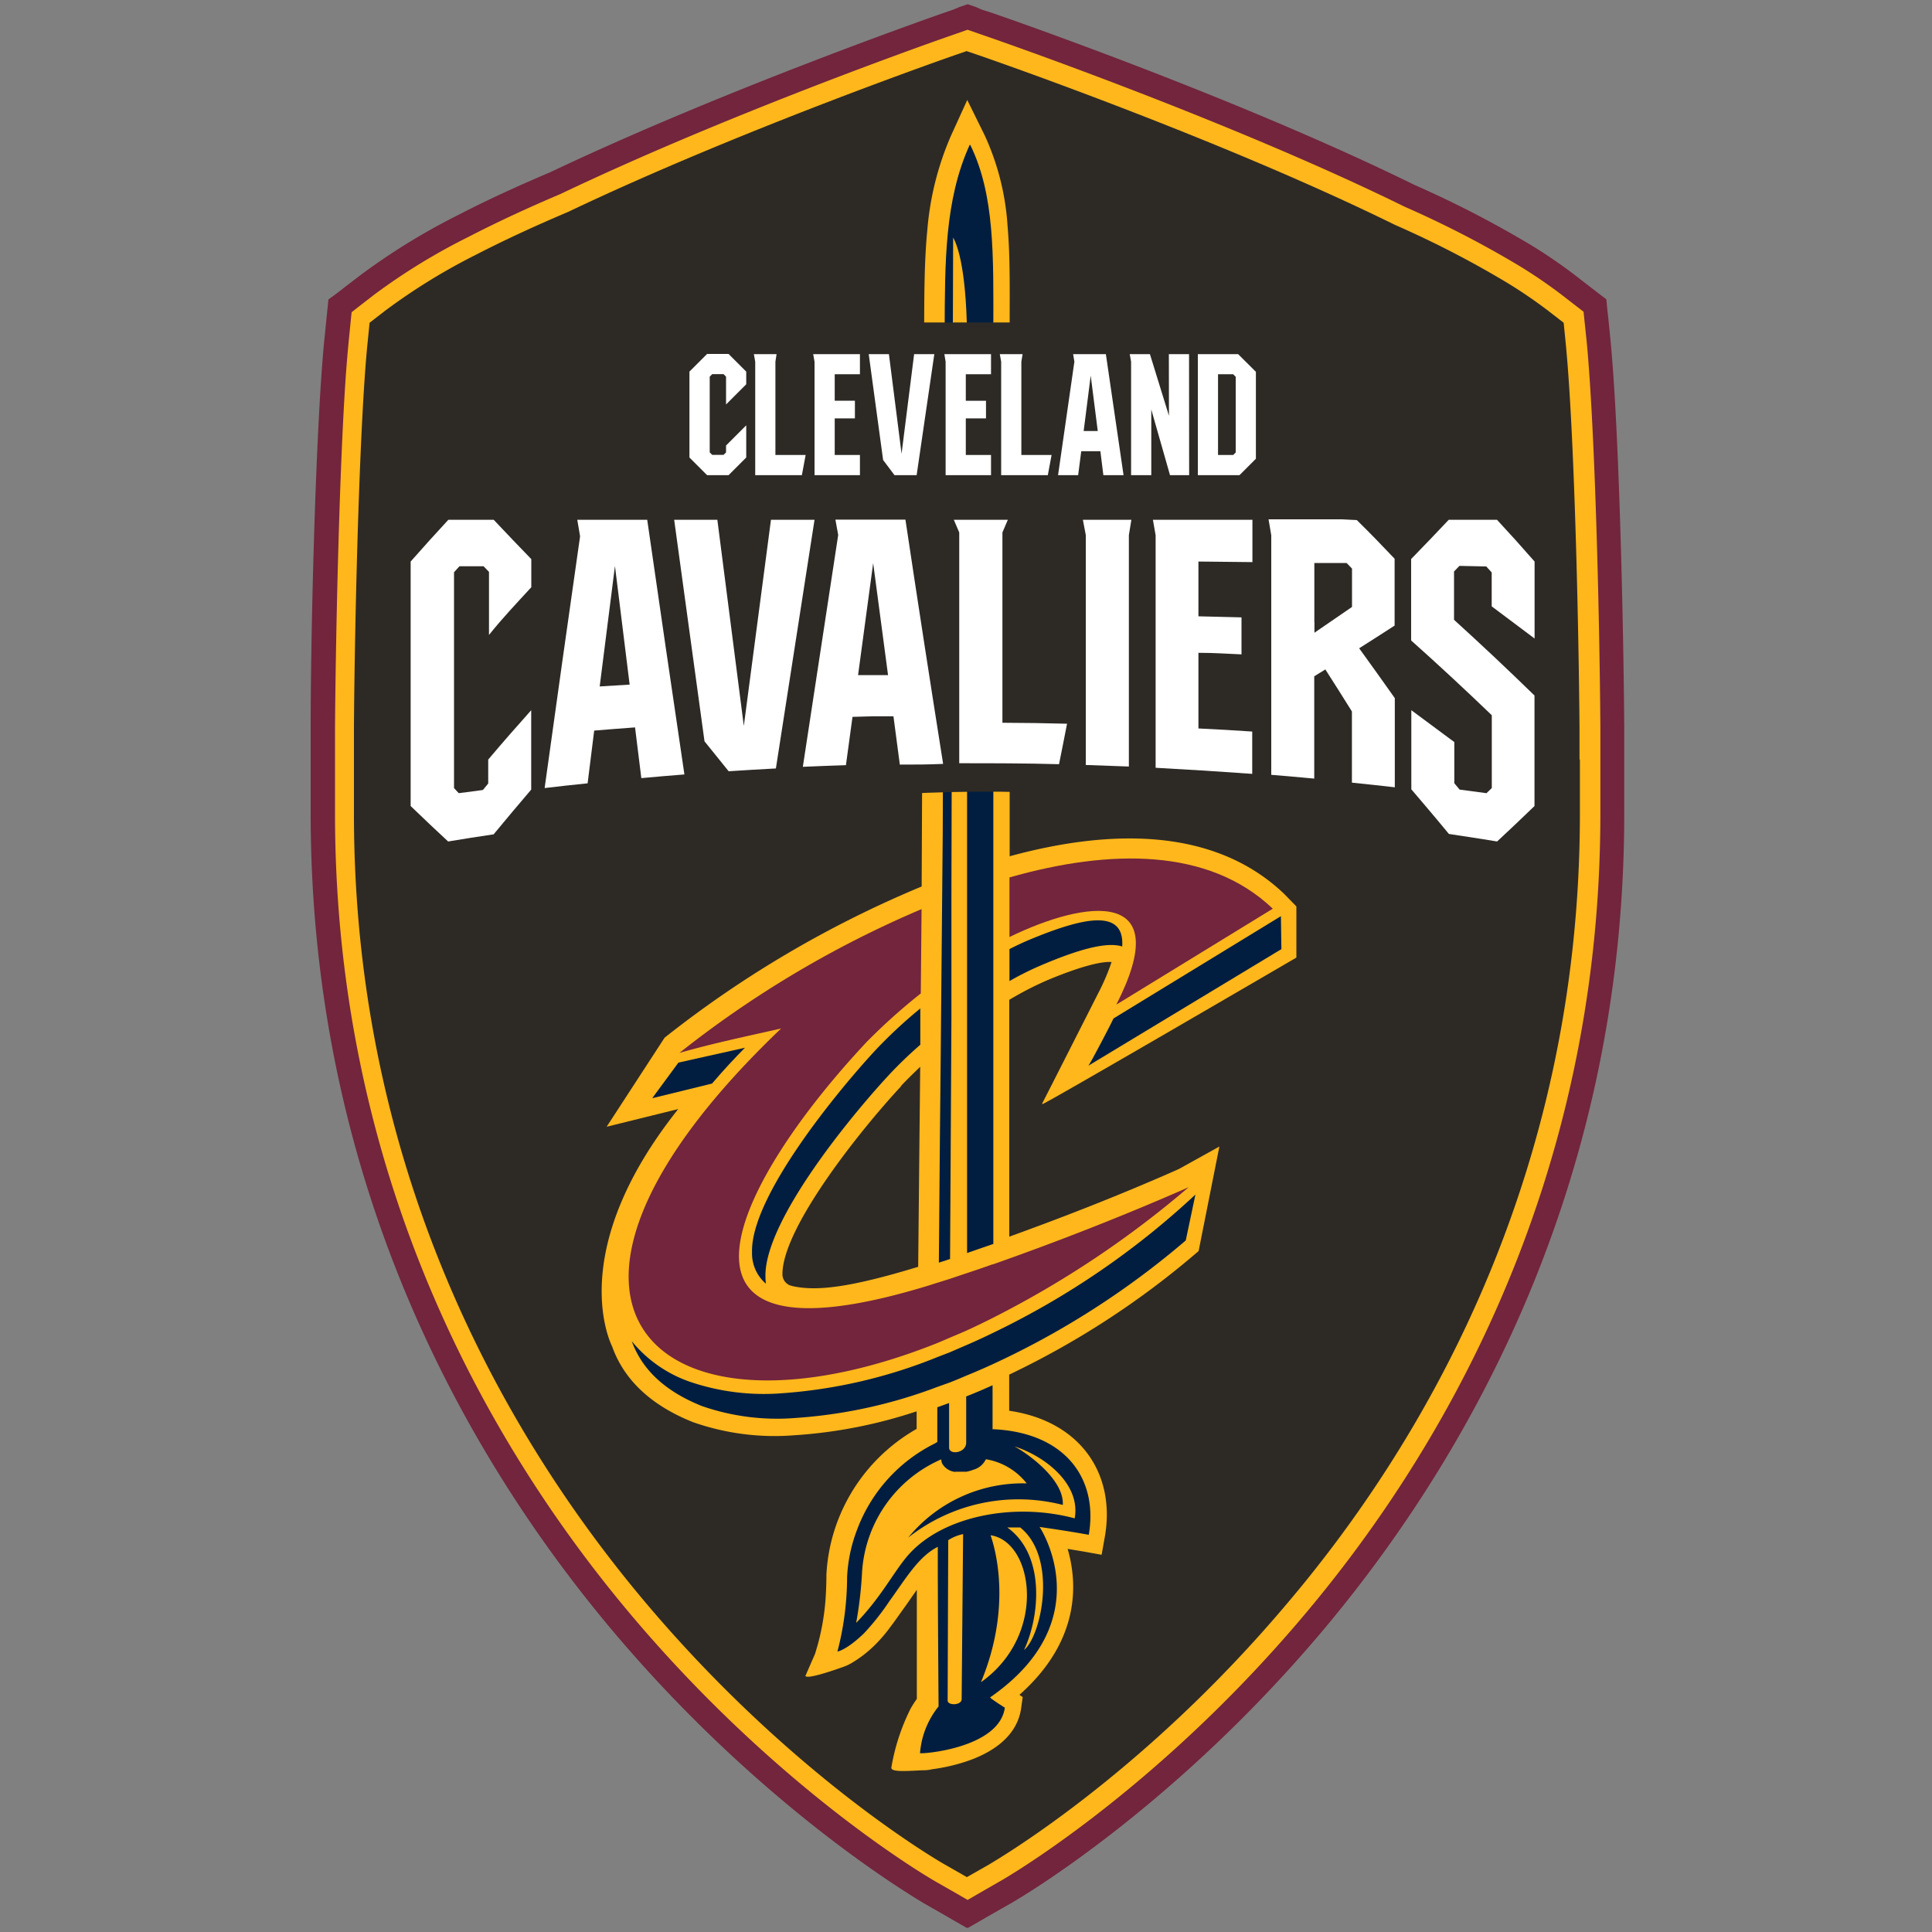 <svg id="Layer_1" data-name="Layer 1" xmlns="http://www.w3.org/2000/svg" xmlns:xlink="http://www.w3.org/1999/xlink" viewBox="0 0 200 200"><rect x="0" y="0" width="200" height="200" fill="#808080" stroke="none"/><defs><style>.cls-1{fill:none;}.cls-2{clip-path:url(#clip-path);}.cls-3{fill:#ffb71b;}.cls-4{fill:#72253d;}.cls-5{fill:#2d2a26;}.cls-6{fill:#011e41;}.cls-7{fill:#fff;}</style><clipPath id="clip-path"><rect class="cls-1" x="32.15" y="0.44" width="136.04" height="199.13"/></clipPath></defs><title>Team_Logos</title><g id="CAVA"><g class="cls-2"><path class="cls-3" d="M96.21,195.86c-.65-.37-16.1-9.31-31.51-27.46-14.28-16.8-31.3-45-31.3-84.19,0-1.11,0-2.45,0-4,0-.65,0-2.14,0-2.14V75.31c.05-8.14.37-24.09,1-34.69.14-2.2.28-4.07.43-5.56l.34-3.43,2.72-2.1a67,67,0,0,1,10-6.14c2.82-1.46,6.07-3,9.65-4.5C75.79,10.22,97.81,2.57,98,2.5l2.14-.74,2.14.74c.25.08,24.87,8.53,43.66,17.77a104.68,104.68,0,0,1,11.93,6.17,48.41,48.41,0,0,1,4.52,3.09l2.71,2.1.35,3.42c.07.7.14,1.51.22,2.48.78,10.1,1.17,28.54,1.23,37.78l0,3.3,0,1.65c0,1.45,0,2.8,0,3.95,0,39.15-17,67.39-31.3,84.19-15.47,18.2-30.87,27.09-31.52,27.46l-4,2.26-4-2.26Z"/><path class="cls-4" d="M100.16.44l-.82.28L98.67,1l-1.07.37c-.2.07-22.41,7.8-40.64,16.46-3.52,1.49-6.79,3-9.65,4.49a67.21,67.21,0,0,0-10.15,6.28l-1.59,1.22-.71.55L34,31l-.11,1.07-.09.88-.2,2c-.16,1.51-.3,3.4-.44,5.61-.65,10.63-1,26.61-1,34.75,0,1,0,1.88,0,2.69h0v.6c0,.51,0,1,0,1.48v.21c0,1.47,0,2.81,0,3.92,0,39.53,17.18,68,31.59,85C79.31,187.54,94.93,196.57,95.59,197l2.31,1.32,1,.58,1.24.71,1.24-.71,1-.58,2.32-1.32c.65-.38,16.25-9.39,31.84-27.74,14.42-17,31.6-45.47,31.6-85,0-1.15,0-2.51,0-4v-.34c0-.42,0-.84,0-1.27V78c0-.81,0-1.71,0-2.68-.06-9.29-.45-27.79-1.23-37.88-.08-1-.15-1.8-.22-2.5l-.2-2-.1-.88-.1-1.07-.86-.66-.7-.54-1.59-1.23a52.65,52.65,0,0,0-4.62-3.17,108.86,108.86,0,0,0-12.12-6.26c-18.5-9.1-42.7-17.45-43.72-17.8L101.64,1,101,.72l-.81-.28Zm0,2.64.67.23,1.06.37c.25.08,24.94,8.58,43.52,17.72a105.42,105.42,0,0,1,11.83,6.1,51.34,51.34,0,0,1,4.4,3l1.59,1.23.7.54.09.88.21,2c.07.69.14,1.49.21,2.44.78,10,1.17,28.45,1.23,37.7,0,1,0,1.87,0,2.67v.62c0,.46,0,.92,0,1.37v.26c0,1.48,0,2.83,0,4,0,38.77-16.85,66.74-31,83.38-15.28,18-30.54,26.82-31.19,27.18l-2.31,1.33-1,.58-1-.58-2.31-1.32c-.65-.37-15.91-9.22-31.18-27.19-14.14-16.64-31-44.61-31-83.38,0-1.11,0-2.44,0-4V80c0-.47,0-.94,0-1.42V78c0-.8,0-1.7,0-2.67.06-8.14.37-24.07,1-34.62.13-2.18.28-4,.43-5.51l.2-2,.09-.88.7-.55,1.59-1.23a64.35,64.35,0,0,1,9.77-6c2.81-1.45,6-2.95,9.57-4.46C76.22,11.4,98.2,3.76,98.42,3.69l1.06-.37.68-.24"/></g><path class="cls-5" d="M163.55,78.61c0,.45,0,.89,0,1.34v.28c0,1.48,0,2.83,0,4,0,38.14-16.59,65.67-30.51,82C118,184,103,192.62,102.41,193l-2.32,1.32L97.78,193c-.63-.36-15.59-9-30.64-26.73-13.91-16.37-30.5-43.9-30.5-82,0-1.15,0-2.5,0-4V80c0-.46,0-.92,0-1.39V78c0-.79,0-1.69,0-2.65.05-8.11.37-24,1-34.5.13-2.15.27-4,.42-5.44l.2-2,1.59-1.23a62.85,62.85,0,0,1,9.46-5.83c2.77-1.43,5.95-2.91,9.47-4.4,18-8.58,40-16.22,40.21-16.29l1.07-.37,1.06.36c.25.08,24.76,8.51,43.31,17.64a101.71,101.71,0,0,1,11.62,6,49.71,49.71,0,0,1,4.23,2.89l1.59,1.23.2,2c.07.71.14,1.53.21,2.39.78,10,1.16,28.33,1.23,37.55,0,1,0,1.86,0,2.65v.63Z"/><path class="cls-3" d="M93.26,112.43c.61-.66,1.29-1.31,2-2L95.17,119h0l-.12,12.14c-7.13,2.17-10.54,2.54-13,2l-.3-.09A1.24,1.24,0,0,1,81,132c-.12-4.79,8.13-15.1,12.28-19.55m14.64,1.84c-.14.25,26.28-15.16,26.28-15.16V93.83l-1.29-1.32c-7.1-6.75-17.67-6.79-28.39-3.87v-55c0-3.62.06-7.07-.22-10.27A26.4,26.4,0,0,0,101.93,14l-1.8-3.65-1.69,3.71A30.67,30.67,0,0,0,96,23.77c-.32,3.27-.32,6.71-.33,10.33l-.26,57.67A112.26,112.26,0,0,0,68.8,107.42l-6,9.22,7.41-1.83c-11.37,14.27-7.31,23.61-6.84,24.58,1.2,3.37,3.93,6.06,8.37,7.83a25.5,25.5,0,0,0,10.45,1.36,50.19,50.19,0,0,0,12.7-2.48l0,1.82a18.55,18.55,0,0,0-8.27,9.79A18.32,18.32,0,0,0,85.55,163c0,.3,0,1.31-.1,2.69a24.56,24.56,0,0,1-.8,4.58l-.27.92-1,2.29c.09.39,2.74-.5,3.93-.93a4.6,4.6,0,0,0,.79-.36,12.41,12.41,0,0,0,2.48-1.91,15.71,15.71,0,0,0,1.62-1.9c.45-.59.86-1.19,1.22-1.69.52-.71,1-1.43,1.49-2.11l0,6.12,0,4.08v1.09a11.22,11.22,0,0,0-.64,1,21.52,21.52,0,0,0-2,6.12c0,.44,1.26.37,3.15.27.26,0,.63,0,1.08-.11a19.17,19.17,0,0,0,3.2-.7c2.1-.65,5.48-2.17,6-5.56l.17-1.21-.34-.23c4.51-4,5.72-8.25,5.55-11.81a14.26,14.26,0,0,0-.56-3.3l1.63.27,1.89.34.34-1.91c1.12-6.51-2.57-11.93-9.91-13V142.3a87.59,87.59,0,0,0,19.35-12.57l.26-.22,2.15-10.82-4.2,2.33c-6.77,3-12.91,5.32-17.55,7V103.5a34.52,34.52,0,0,1,3.87-2c3.45-1.45,5.68-2,6.72-1.91a23.19,23.19,0,0,1-1.43,3.32s-5.52,10.89-5.76,11.33"/><path class="cls-6" d="M132.65,98.24l-.05-3.4-17.33,10.59c-.13.32-2.39,4.67-2.6,4.89l20-12.08Z"/><path class="cls-6" d="M67.55,113.68l6.16-1.51c1.2-1.41,2.37-2.66,3.41-3.71L70.23,110c-.45.6-2.41,3.29-2.68,3.64"/><path class="cls-6" d="M102.75,138c-.9.44-1.81.86-2.72,1.25L98.3,140l-1.2.46a52.6,52.6,0,0,1-16.17,3.77A23.81,23.81,0,0,1,71.3,143a13.45,13.45,0,0,1-5.9-4.16c1,2.75,3.21,5.1,7.28,6.72a23.71,23.71,0,0,0,9.64,1.23,51,51,0,0,0,14.75-3.23l1.21-.43q.87-.34,1.74-.72c.92-.37,1.83-.77,2.73-1.18a86.17,86.17,0,0,0,20-12.82l1-4.75a84,84,0,0,1-21,14.34"/><path class="cls-6" d="M111.29,157.19c-6.46-1.75-14-.17-17.45,4-1.42,1.71-2.7,4.23-5.21,6.81a41,41,0,0,0,.61-5.25,13.66,13.66,0,0,1,8.2-11.68,1,1,0,0,0,.17.56,1.78,1.78,0,0,0,1.12.72c.5.08-.29-.14,0,0l.25,0h0l.21,0h.36l.28,0,.24,0h0l.21-.05h0a3.68,3.68,0,0,0,.47-.15,2,2,0,0,0,1.17-.85h0a1.49,1.49,0,0,0,.14-.24,6.75,6.75,0,0,1,4.22,2.5,15.31,15.31,0,0,0-12.26,5.61,18.43,18.43,0,0,1,16-3.38c.15-2.45-3.19-5.05-5-6.06,3.32,1.08,6.87,4,6.23,7.45M106,170.82c1.69-3.58,2.19-9.9-1.73-12.7h1.34c3.92,3.15,2.19,11.26.39,12.69m-4.45,3.33c3.59-8.66,1-15.09,1-15.21,4.44.66,5.91,10.31-1,15.21m-2,1.74c0,.69-1.46.69-1.45.16l.06-16.6a4.44,4.44,0,0,1,1.54-.63l-.15,17.07ZM102.75,148v-4.6c-.9.41-1.82.8-2.73,1.16v4.77c0,1.13-1.84,1.33-1.77.48l0-4.57-1.22.44,0,3.59-.24.15a16.35,16.35,0,0,0-8.09,9l-.06.16a15.72,15.72,0,0,0-.95,4.69,30.67,30.67,0,0,1-1,7.7s.94-.14,2.76-1.9a25.69,25.69,0,0,0,2.63-3.33c1.66-2.29,3-4.61,5-5.61v2c0,3.9.08,14.48.08,14.52a8.8,8.8,0,0,0-1.92,4.83c0,.13,8.19-.45,8.78-4.7,0,0-1.58-1-1.52-1.07,11.55-8,5.12-17.64,5.12-17.64,2.8.4,4.35.68,5.09.81,1-5.81-2.44-10.6-9.93-10.93"/><path class="cls-4" d="M102.75,130.88c-1,.36-1.92.67-2.71.93l-1.7.57-1.17.37c-.41.12-.63.2-.63.2-30.43,9.47-20.7-10.3-6.8-25.11a61.57,61.57,0,0,1,5.58-5l.08-8.73A108.63,108.63,0,0,0,70.33,109c3.47-1,7-1.73,10.53-2.53C50.64,135.33,68.14,150.6,97.11,139l1.19-.51c.58-.25,1.15-.48,1.73-.74.9-.41,1.81-.85,2.72-1.31a101.56,101.56,0,0,0,20.3-13.54c-8.17,3.59-15.44,6.29-20.3,8Z"/><path class="cls-4" d="M131.74,94.05c-6.62-6.29-16.82-6.18-27.24-3.22V97c8-3.89,17.25-5.11,11.06,7l16.18-9.92Z"/><path class="cls-6" d="M106.43,97.34c-.61.26-1.25.56-1.93.91v3.31a31.78,31.78,0,0,1,3.31-1.65c3.59-1.52,6.67-2.47,8.36-1.93.26-4-4.1-3-9.74-.64Z"/><path class="cls-6" d="M95.3,104.37a49.23,49.23,0,0,0-4.65,4.32c-3.91,4.21-12.94,15.17-12.8,20.92a4.13,4.13,0,0,0,1.44,3.28,5.39,5.39,0,0,1-.05-.71c-.15-5.76,8.89-16.71,12.8-20.92a44,44,0,0,1,3.23-3.11l0-3.78Z"/><path class="cls-6" d="M100.38,15c-2.6,5.72-2.56,12.15-2.59,19.26l-.2,52.19h0l-.22,24.17h0l-.07,6.93h0l-.11,13.16,1.16-.38.08-13.72h0l.06-11.11,0-3.6v-1.49l0-7.58.12-49.37.06-18.87c.29.53,1.34,2.63,1.44,10.06l0,57.63v12l0,10.91h0v0l0,14.52,2.72-.94V113h0V86.45h0V33.76c0-7.12.17-13.57-2.39-18.76Z"/><path class="cls-5" d="M160.85,94.84s-51-29-122.08,0c-.39-6.46,4.28-61.46,4.28-61.46H158.62l2.23,61.46Z"/><path class="cls-7" d="M136.06,64.43V58.28h.56l2.78,0,.56.58c0,1.36,0,2,0,3.4v.57l-3.89,2.67c0-.45,0-.67,0-1.12m2.76-10.62h-7.51c.11.66.17,1,.28,1.65,0,2.21,0,4.41,0,6.61v1.66q0,8.26,0,16.53c1.56.13,2.34.19,3.89.34l.56.05c0-2.24,0-3.36,0-5.59,0-2,0-3,0-5l1.15-.71c1.1,1.72,1.65,2.59,2.75,4.35,0,2.45,0,4.91,0,7.37,1.78.18,2.67.28,4.44.48,0-3.08,0-6.16,0-9.23q-1.83-2.59-3.69-5.16c1.47-.93,2.2-1.4,3.67-2.35,0-2.31,0-4.61,0-6.92-1.56-1.64-2.34-2.45-3.91-4Z"/><path class="cls-7" d="M129.65,58.19c0-1.75,0-2.63,0-4.38h-10.3c.11.64.17,1,.28,1.6q0,12,0,24.07c3.35.18,6.69.39,10,.63,0-1.75,0-2.63,0-4.38-2.23-.15-3.34-.21-5.57-.32q0-3.91,0-7.83c1.78,0,2.67.09,4.46.16,0-1.53,0-2.3,0-3.83l-4.46-.11c0-2.27,0-3.41,0-5.67l5.57.06"/><path class="cls-7" d="M112.1,53.81l.3,1.58q0,4.23,0,8.46v1.59q0,6.87,0,13.75l4.46.16c0-1.7,0-2.55,0-4.26,0-3.19,0-6.38,0-9.58,0-.63,0-1,0-1.59,0-2.84,0-5.68,0-8.52.11-.64.16-.95.26-1.59Z"/><path class="cls-7" d="M62.08,71.06q.78-6.24,1.58-12.47.75,6.13,1.52,12.28l-3.1.19m8.77,9.11Q68.9,67,67,53.81H59.76c.11.68.17,1,.29,1.71q-1.86,13-3.67,26.06c1.78-.21,2.67-.31,4.45-.49.27-2.19.41-3.28.68-5.46l2.11-.17,2.12-.16.65,5.25c1.78-.16,2.67-.24,4.46-.38"/><path class="cls-7" d="M88.82,69.94q.78-5.82,1.57-11.65.77,5.81,1.54,11.6l-3.11,0M97.62,79q-2-12.6-3.89-25.21H86.48c.12.63.18.95.29,1.59l-3.66,24c1.79-.08,2.68-.11,4.46-.17.27-2,.41-3,.68-5l2.12-.06,2.12,0c.26,2,.4,3,.66,5,1.79,0,2.68,0,4.47-.07"/><path class="cls-7" d="M79.81,53.81Q78.4,64.47,77,75.15q-1.38-10.66-2.74-21.34H69.79q1.56,11.46,3.14,22.93c1,1.25,1.5,1.87,2.5,3.1,1.95-.13,2.93-.18,4.89-.29q2-12.87,4-25.74Z"/><path class="cls-7" d="M55,60.79V57.88c-1.55-1.6-2.33-2.42-3.89-4.07H46.41c-1.56,1.69-2.34,2.56-3.9,4.32V83.44c1.55,1.49,2.33,2.23,3.88,3.67,1.88-.31,2.82-.46,4.71-.74,1.56-1.89,2.34-2.81,3.89-4.63,0-3.3,0-4.93,0-8.22-1.5,1.68-3,3.39-4.45,5.11,0,1.66,0,.82,0,2.48l-.55.67-2.5.33L47,81.58q0-11.16,0-22.34l.56-.62,2.5,0,.56.58c0,2.18,0,4.35,0,6.53C52,64,53.52,62.4,55,60.79"/><path class="cls-7" d="M158.86,66.08V58.13c-1.55-1.77-2.33-2.63-3.89-4.32h-5c-1.56,1.65-2.34,2.47-3.89,4.06V60.2c0,2.44,0,3.66,0,6.1,2.84,2.53,5.61,5.11,8.35,7.74v7.54l-.55.53-2.78-.37-.55-.66c0-2.28,0-4.26,0-4.26l-4.45-3.3,0,8.19s2.34,2.73,3.89,4.62l3.33.51,1.66.27c1.55-1.44,2.32-2.18,3.87-3.67V72q-4.1-4-8.33-7.84c0-2,0-3,0-5l.56-.58,2.78.06.56.62v3.51s2.67,2,4.44,3.33"/><path class="cls-7" d="M98.74,53.81c.22.52.34.78.56,1.31V65.36q0,6.83,0,13.65c3.45,0,6.89,0,10.33.1.34-1.67.5-2.51.83-4.19q-3.35-.09-6.69-.1V65.36c0-.63,0-.94,0-1.57V55.12c.22-.53.34-.79.56-1.31Z"/><path class="cls-7" d="M127.92,46.84l-.26.26h-1.57V38.74h1.57l.26.27v7.83ZM130,38.48l-1.83-1.82H124V49.19h4.31l1.7-1.7v-9Z"/><polygon class="cls-7" points="89.02 38.74 89.02 36.66 86.15 36.66 84.18 36.66 84.32 37.44 84.32 49.19 89.02 49.19 89.02 47.1 86.41 47.1 86.41 43.31 88.5 43.31 88.5 41.48 86.41 41.48 86.41 38.74 89.02 38.74 89.02 38.74"/><polygon class="cls-7" points="102.59 49.19 102.59 47.1 99.98 47.1 99.98 43.31 102.07 43.31 102.07 41.49 99.98 41.49 99.98 38.74 102.59 38.74 102.59 36.66 99.72 36.66 97.76 36.66 97.89 37.44 97.89 49.19 102.59 49.19 102.59 49.19"/><polygon class="cls-7" points="103.64 42.4 103.64 49.19 108.47 49.19 108.86 47.1 105.73 47.1 105.73 42.4 105.73 41.62 105.73 37.44 105.86 36.66 103.5 36.66 103.64 37.44 103.64 41.62 103.64 42.4 103.64 42.4"/><polygon class="cls-7" points="78.18 42.4 78.18 49.19 83.01 49.19 83.4 47.1 80.27 47.1 80.27 42.4 80.27 41.62 80.27 37.44 80.39 36.66 78.04 36.66 78.18 37.44 78.18 41.62 78.18 42.4 78.18 42.4"/><path class="cls-7" d="M112.91,38.88l.73,5.74h-1.46l.73-5.74Zm-1,7.83h2l.31,2.48h2.09l-1.83-12.53h-3.39l.13.78-1.69,11.75h2.08l.32-2.48Z"/><polygon class="cls-7" points="92.02 36.66 89.93 36.66 91.42 47.62 92.6 49.19 94.89 49.19 96.72 36.66 94.63 36.66 93.33 46.97 92.02 36.66 92.02 36.66"/><polygon class="cls-7" points="119.18 42.4 119.18 42.39 121.12 49.19 121.13 49.19 123.1 49.19 123.09 36.66 121 36.66 121.01 43.04 119.04 36.66 116.95 36.66 117.09 37.44 117.09 49.19 119.18 49.19 119.18 42.4 119.18 42.4"/><polygon class="cls-7" points="77.25 39.78 77.25 38.47 75.42 36.64 73.2 36.64 71.37 38.47 71.37 47.36 73.2 49.19 75.42 49.19 77.25 47.36 77.25 44.03 75.16 46.12 75.16 46.83 74.9 47.09 73.73 47.09 73.47 46.83 73.47 38.99 73.73 38.73 74.9 38.73 75.16 38.99 75.16 41.87 77.25 39.78 77.25 39.78"/></g></svg>
